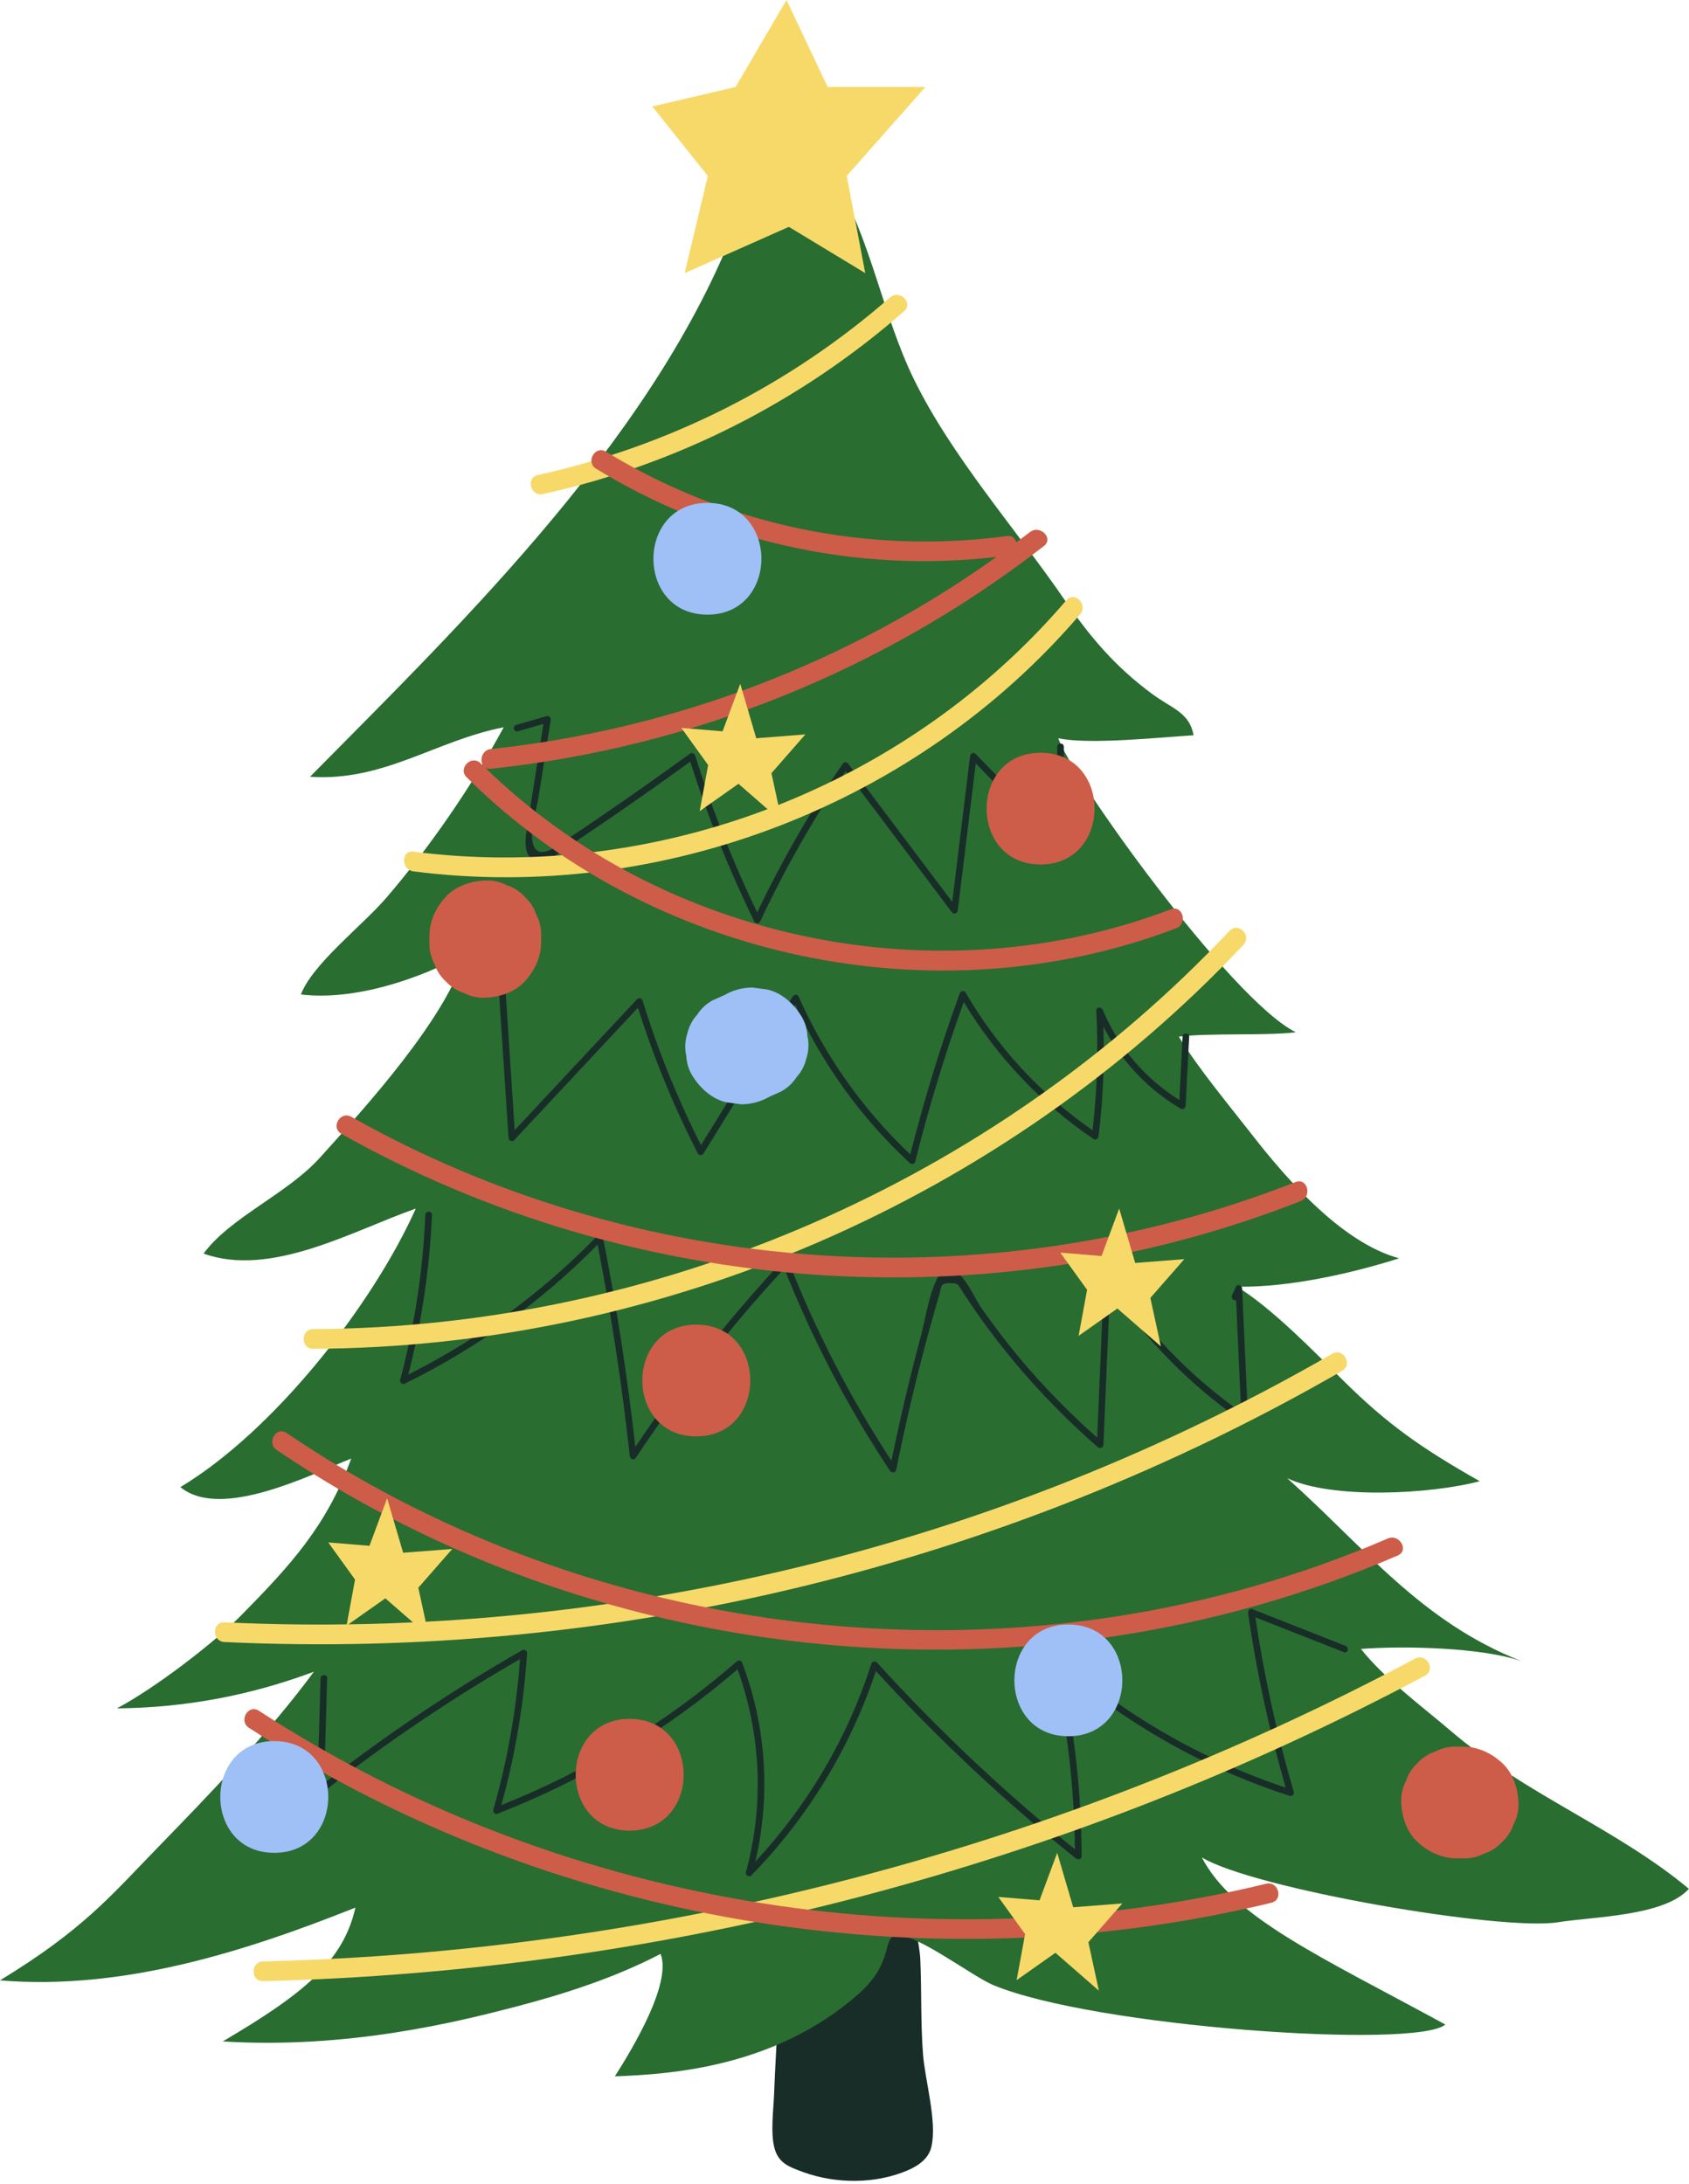 <?xml version="1.0" encoding="UTF-8" standalone="no"?><svg xmlns="http://www.w3.org/2000/svg" xmlns:xlink="http://www.w3.org/1999/xlink" fill="#000000" height="500.8" preserveAspectRatio="xMidYMid meet" version="1" viewBox="0.0 0.0 387.2 500.8" width="387.2" zoomAndPan="magnify"><g id="change1_1"><path d="M179.15,439.15c0,13.77-1.17,27.41-1.7,41.13c-0.14,3.51-0.79,8.41,0,11.82c0.86,3.73,3.13,4.62,6.8,5.94 c7.42,2.67,16.44,2.71,23.75-0.41c2.82-1.2,4.92-2.88,5.52-5.43c1.35-5.81-1.46-15.22-1.92-21.21c-0.56-7.22-0.3-14.4-0.62-21.66 c-0.19-4.42-1.82-8.67-1.76-13.08c-3.99-0.2-8.08-0.2-12.07-0.39c-5.89-0.28-11.53,1.93-17.21,1.59 C179.44,437.38,180.26,437.73,179.15,439.15z" fill="#192d28"/></g><g id="change2_1"><path d="M166.51,54.13c0.72-1.95,1.77-3.68,3.15-5.19c-18.14,49.7-62.65,92.8-98.59,129.15 c16.94,1.14,28.7-8.27,44.41-11.35c-7.38,13.57-16.84,27.38-26.98,39.17c-5.43,6.31-16.83,15.06-19.52,22.09 c12.22,1.46,26.91-3.41,37.75-9.33c-4.77,15.21-22.57,34.74-33.32,46.68c-7.56,8.4-20.68,13.77-26.74,22.06 c15.52,5.59,34.46-5.37,48.65-10.32c-10.07,22.45-32.69,51.07-53.96,63.86c9.27,7.65,29.88-2.87,39.15-6.54 c-5.58,15.43-14,24.53-25.03,35.75c-6.66,6.77-20.32,17.11-28.69,21.52c15.67-0.15,30.59-2.95,45.16-8.4 c-10.21,13.88-23.56,27.72-35.73,40.24C25.29,434.77,19.08,442.41,0,454.04c28.24,2.34,56.15-6.6,81.48-16.68 c-2.84,12.57-12.22,19.94-30.41,30.68c28.73,1.77,53.69-4.46,67.11-7.95c11.5-3,22.9-6.73,33.26-12.12 c2.61,6.8-6.55,21.88-10.48,28.08c12.82-0.5,36.59-2.03,55.7-18.75c8.82-7.72,5.19-13.49,9.18-13.57 c4.69-0.1,17.14,9.41,21.82,11.37c23.03,9.65,96.97,14.76,103.69,9.07c-28.81-15.7-48.66-24.52-55.83-38.31 c11.97,7.2,68.62,16.92,81.61,14.86c8.46-1.34,24.34-1.38,30.05-7.67c-16.71-13.9-37.7-21.75-54.53-36.15 c-6.67-5.7-15.33-12.08-20.66-18.85c9.84-0.74,27.66-0.36,36.82,2.81c-23.17-9.09-35.86-26-53.72-41.95 c10.35,4.88,32.92,3.67,44.14,0.69c-13.35-7.56-21.14-13.03-31.19-22.98c-6.87-6.8-16.15-16.45-24.45-21.62 c11.67,0.21,26.06-2.97,37.16-6.51c-13.1-3.55-25.73-18.08-33.57-28.13c-5.79-7.43-12.18-15.03-16.94-22.68 c7.03-0.91,19.75-0.16,26.83-1.01c-15.01-7.45-51.92-59.22-54.45-67.42c7.11,1.57,23.75-0.26,31.01-0.67 c-0.97-5.29-4.97-6.1-9.66-9.59c-8.42-6.27-14.07-12.94-19.98-21.56c-11.19-16.28-25.72-32.63-34.43-50.38 c-7.17-14.62-9.86-32.05-18.06-45.82c-2.82-4.74,0.18-6.58-5.98-7.44C177.84,32.72,170.49,45.1,166.51,54.13z" fill="#296d31"/></g><g id="change1_2"><path d="M108.72,218.81c1.87-0.69,3.74-1.39,5.6-2.08c0.49-0.18,0.92,0.28,0.95,0.73 c0.91,13.88,1.82,27.77,2.72,41.65c9.35-10.01,18.71-20.02,28.06-30.03c0.4-0.43,1.1-0.19,1.26,0.33c3.53,11.42,8,22.48,13.39,33.14 c7.02-11.37,14.04-22.74,21.05-34.12c0.27-0.44,1.06-0.54,1.3,0c6.09,13.7,14.77,25.95,25.63,36.25 c3.15-12.49,6.92-24.79,11.33-36.9c0.21-0.59,1.03-0.78,1.38-0.18c7.29,12.56,17.17,23.26,29.08,31.54 c1.05-9.11,1.35-18.25,0.85-27.41c-0.05-0.93,1.18-0.91,1.48-0.2c3.6,8.62,9.69,15.72,17.56,20.67c0.25-4.84,0.5-9.69,0.75-14.53 c0.05-0.97,1.56-0.97,1.51,0c-0.27,5.29-0.55,10.58-0.82,15.87c-0.03,0.56-0.62,0.95-1.13,0.65c-7.66-4.54-13.7-10.99-17.72-18.82 c0.27,8.4-0.08,16.78-1.11,25.14c-0.06,0.51-0.61,1.01-1.13,0.65c-12.13-8.22-22.23-18.9-29.77-31.44 c-4.32,12.01-8.04,24.21-11.12,36.6c-0.14,0.57-0.86,0.71-1.26,0.33c-11.08-10.27-19.95-22.56-26.24-36.28 c-7.01,11.36-14.02,22.73-21.04,34.09c-0.28,0.46-1.03,0.52-1.3,0c-5.51-10.75-10.09-21.9-13.73-33.42 c-9.46,10.12-18.92,20.25-28.38,30.37c-0.47,0.51-1.25,0.08-1.29-0.53c-0.92-14.13-1.85-28.25-2.77-42.38 c-1.57,0.58-3.15,1.17-4.72,1.75C108.21,220.6,107.82,219.14,108.72,218.81z M118.72,167.66c1.95-0.56,3.9-1.13,5.86-1.69 c-1.17,7.43-2.34,14.87-3.5,22.3c-0.43,2.71-1.97,8.93,2.61,9.11c2.62,0.1,5.25-2.42,7.26-3.76c3.16-2.11,6.31-4.24,9.44-6.39 c6-4.12,11.94-8.33,17.84-12.61c4,12.58,8.9,24.83,14.71,36.69c0.24,0.49,1.07,0.5,1.3,0c5.63-12.01,12.18-23.53,19.63-34.51 c8.1,10.77,16.2,21.53,24.3,32.3c0.47,0.62,1.31,0.38,1.4-0.38c1.37-11.23,2.74-22.45,4.12-33.68c6.29,6.46,12.57,12.93,18.86,19.39 c0.46,0.47,1.29,0.11,1.29-0.53c0.01-7.57,0.03-15.13,0.04-22.7c0-0.97-1.51-0.97-1.51,0c-0.01,6.95-0.02,13.9-0.04,20.85 c-6.22-6.4-12.44-12.79-18.66-19.19c-0.5-0.51-1.21-0.08-1.29,0.53c-1.36,11.13-2.72,22.26-4.08,33.39 c-7.94-10.55-15.88-21.11-23.82-31.66c-0.35-0.46-0.96-0.5-1.3,0c-7.41,10.84-13.95,22.21-19.59,34.07 c-5.62-11.64-10.37-23.65-14.24-35.99c-0.13-0.42-0.7-0.75-1.11-0.45c-9.23,6.7-18.58,13.23-28.06,19.56c-2.13,1.42-7.57,6-8.2,0.03 c-0.3-2.85,1.03-6.7,1.48-9.56c0.93-5.89,1.85-11.78,2.78-17.66c0.09-0.54-0.33-1.1-0.93-0.93c-2.33,0.67-4.65,1.34-6.98,2.02 C117.39,166.47,117.78,167.93,118.72,167.66z M92.84,317.21c16.44-8.06,31.32-18.82,44.16-31.85c3.13,16.05,5.6,32.21,7.38,48.47 c0.08,0.73,0.97,1.04,1.4,0.38c10.16-15.36,21.53-29.85,34.02-43.38c6.46,16.28,14.55,31.81,24.25,46.4c0.33,0.5,1.24,0.5,1.38-0.18 c1.7-8.42,3.6-16.8,5.75-25.13c1.04-4.04,2.13-8.07,3.28-12.09c0.27-0.94,0.54-1.89,0.82-2.83c0.6-2.05,0.19-2.83,2.49-2.81 c2.01,0.02,1.76,0.21,2.7,1.66c0.59,0.91,1.19,1.82,1.79,2.72c8.3,12.32,18.22,23.45,29.41,33.21c0.49,0.43,1.26,0.14,1.29-0.53 c0.51-12.07,1.02-24.13,1.53-36.2c8.13,12.15,18.41,22.61,30.48,30.91c0.47,0.32,1.16-0.1,1.13-0.65 c-0.45-9.98-0.9-19.95-1.35-29.93c-0.03-0.69-1.07-1.1-1.4-0.38c-0.31,0.66-0.62,1.33-0.92,1.99c-0.32,0.69,0.42,1.3,0.94,1.1 c0.39,8.57,0.77,17.14,1.16,25.7c-11.97-8.46-22.14-19.07-30.04-31.43c-0.41-0.64-1.37-0.37-1.4,0.38 c-0.52,12.29-1.04,24.59-1.56,36.88c-6.41-5.7-12.43-11.82-17.92-18.41c-3.01-3.62-5.87-7.38-8.57-11.24 c-1.7-2.44-3.59-7.36-6.42-8.64c-1.64-0.75-2.81-0.01-3.61,1.49c-2.11,3.94-2.8,9.4-3.96,13.72c-2.52,9.39-4.73,18.85-6.69,28.37 c-9.41-14.38-17.31-29.65-23.57-45.66c-0.19-0.5-0.84-0.78-1.26-0.33c-12.42,13.36-23.73,27.68-33.88,42.83 c-1.82-16.13-4.28-32.18-7.43-48.11c-0.11-0.56-0.89-0.72-1.26-0.33c-12.58,13-27.21,23.71-43.35,31.83 c3.06-11.99,4.88-24.22,5.41-36.6c0.04-0.97-1.47-0.97-1.51,0c-0.55,12.8-2.48,25.45-5.77,37.83 C91.56,317.03,92.27,317.49,92.84,317.21z M308.48,377.36c-7.14-2.82-14.29-5.64-21.43-8.45c-0.6-0.24-1,0.43-0.93,0.93 c1.95,13.53,4.84,26.88,8.62,40.01c-19.31-6.45-37.08-16.71-52.31-30.24c-0.56-0.5-1.44-0.02-1.26,0.73 c3.36,14.33,5.1,28.92,5.25,43.63c-16.22-13.09-31.39-27.39-45.4-42.83c-0.4-0.44-1.09-0.18-1.26,0.33 c-5.45,16.92-14.51,32.35-26.6,45.35c3.53-15.15,2.51-30.97-3.01-45.57c-0.21-0.55-0.81-0.73-1.26-0.33 c-16,13.95-34.23,25.07-53.95,32.93c3.15-11.4,5.12-23.04,5.89-34.85c0.04-0.59-0.66-0.92-1.13-0.65 c-15.85,9.06-31,19.26-45.39,30.48c0.23-8.02,0.46-16.03,0.69-24.05c0.03-0.97-1.48-0.97-1.51,0c-0.25,8.54-0.49,17.07-0.74,25.61 c-0.02,0.72,0.81,0.91,1.29,0.53c14.31-11.26,29.41-21.45,45.18-30.55c-0.86,11.71-2.9,23.25-6.13,34.55 c-0.15,0.51,0.38,1.14,0.93,0.93c20.12-7.85,38.7-19.04,55.06-33.13c5.41,14.98,6.1,31.12,1.93,46.51c-0.2,0.72,0.73,1.28,1.26,0.73 c12.95-13.28,22.67-29.27,28.53-46.84c14.16,15.5,29.48,29.87,45.87,42.99c0.49,0.39,1.29,0.17,1.29-0.53 c-0.03-14.61-1.67-29.13-4.84-43.39c15.38,13.25,33.21,23.29,52.54,29.55c0.55,0.18,1.08-0.39,0.93-0.93 c-3.85-13.13-6.79-26.48-8.8-40.01c6.77,2.67,13.53,5.34,20.3,8C308.99,379.17,309.38,377.71,308.48,377.36z" fill="#192d28"/></g><g id="change3_1"><path d="M207.25,71.37c-23.71,20.73-52.01,35.11-82.77,41.91c-2.84,0.63-4.04-3.73-1.2-4.36 c29.99-6.62,57.64-20.52,80.77-40.74C206.24,66.27,209.45,69.45,207.25,71.37z M244.44,137.64c-36.61,42.8-93.81,64.79-149.66,57.62 c-2.88-0.37-2.85,4.16,0,4.52c56.89,7.3,115.58-15.36,152.85-58.95C249.52,138.63,246.34,135.42,244.44,137.64z M281.87,213.41 c-54.12,57.49-131.12,90.99-210.08,91.31c-2.91,0.01-2.91,4.53,0,4.52c80.11-0.33,158.37-34.3,213.28-92.64 C287.06,214.49,283.87,211.29,281.87,213.41z M305.41,310.38c-76.78,44.28-165.42,65.75-253.95,61.57c-2.91-0.14-2.9,4.38,0,4.52 c89.29,4.22,178.8-17.53,256.23-62.18C310.21,312.83,307.94,308.92,305.41,310.38z M324.4,380.28 c-81.25,43.33-172.03,67.19-264.09,69.42c-2.9,0.07-2.92,4.59,0,4.52c92.86-2.25,184.41-26.33,266.37-70.04 C329.25,382.81,326.97,378.91,324.4,380.28z" fill="#f7d96a"/></g><g id="change4_1"><path d="M106.97,178.2c-2.07-2.05,1.13-5.25,3.2-3.2c0.23,0.23,0.48,0.45,0.72,0.68c-1.04-1.17-0.48-3.73,1.65-3.95 c41.75-4.45,81.78-19.69,115.89-44.04c-31.99,3.72-64.27-3.4-91.78-20.23c-2.48-1.52-0.21-5.43,2.28-3.9 c27.6,16.88,59.87,23.63,91.93,19.34c1.22-0.16,1.91,0.55,2.09,1.46c1.06-0.79,2.13-1.57,3.18-2.38c2.27-1.76,5.49,1.42,3.2,3.2 c-36.76,28.51-80.53,46.15-126.79,51.08c-0.67,0.07-1.18-0.12-1.53-0.46c40.91,39.98,103.97,53.03,157.43,32.67 c2.73-1.04,3.89,3.33,1.2,4.36C214.35,233.89,148.91,219.86,106.97,178.2z M78.26,259.95c66.57,37.55,148.79,43.39,219.94,15.42 c2.68-1.05,1.51-5.43-1.2-4.36c-70.07,27.55-150.86,22.04-216.46-14.96C78.01,254.61,75.72,258.52,78.26,259.95z M318.16,352.73 c-81.48,35.16-179.1,25.64-252.45-24.19c-2.41-1.64-4.68,2.28-2.28,3.9c74.79,50.81,174.07,59.99,257.01,24.19 C323.11,355.48,320.81,351.59,318.16,352.73z M290.25,431.89c-78.52,18.99-163.21,4.39-230.9-39.66c-2.45-1.59-4.71,2.32-2.28,3.9 c68.7,44.7,154.74,59.38,234.39,40.12C294.28,435.57,293.09,431.21,290.25,431.89z M102.19,225c1.16,1.25,2.53,2.13,4.12,2.65 c1.53,0.8,3.17,1.17,4.94,1.1c3.31-0.15,6.75-1.24,9.06-3.75c2.3-2.51,3.75-5.59,3.75-9.06v-1.27c0.07-1.76-0.3-3.41-1.1-4.94 c-0.52-1.59-1.4-2.96-2.65-4.12c-1.16-1.25-2.53-2.13-4.12-2.65c-1.53-0.8-3.17-1.17-4.94-1.1c-3.31,0.15-6.75,1.24-9.06,3.75 c-2.3,2.51-3.75,5.59-3.75,9.06v1.27c-0.07,1.76,0.3,3.41,1.1,4.94C100.06,222.47,100.94,223.84,102.19,225z M159.63,329.32 c16.49,0,16.51-25.62,0-25.62C143.14,303.7,143.11,329.32,159.63,329.32z M344.36,404.2c-2.51-2.3-5.59-3.75-9.06-3.75h-1.27 c-1.76-0.07-3.41,0.3-4.94,1.1c-1.59,0.52-2.96,1.4-4.12,2.65c-1.25,1.16-2.13,2.53-2.65,4.12c-0.8,1.53-1.17,3.17-1.1,4.94 c0.15,3.31,1.24,6.75,3.75,9.06c2.51,2.3,5.59,3.75,9.06,3.75h1.27c1.76,0.07,3.41-0.3,4.94-1.1c1.59-0.52,2.96-1.4,4.12-2.65 c1.25-1.16,2.13-2.53,2.65-4.12c0.8-1.53,1.17-3.17,1.1-4.94C347.96,409.95,346.88,406.51,344.36,404.2z M144.35,394.09 c-16.49,0-16.51,25.62,0,25.62C160.84,419.71,160.86,394.09,144.35,394.09z M238.55,198.2c16.49,0,16.51-25.62,0-25.62 C222.07,172.58,222.04,198.2,238.55,198.2z" fill="#cd5d48"/></g><g id="change3_2"><path d="M156.96,62.62l5.31-22.29l-12.74-15.92l19.1-4.47L180.31,0l9.43,19.94h22.41l-18.04,20.39l4.25,22.29 l-17.51-10.61L156.96,62.62z M256.16,300l9.97,8.69l-2.41-11.12l7.78-8.89l-11.26,0.88l-3.67-12.48l-4.05,10.89l-9.45-0.78 l6.14,8.52l-1.94,10.56L256.16,300z M169.29,179.7l9.97,8.69l-2.41-11.12l7.78-8.89l-11.26,0.88l-3.67-12.48l-4.05,10.89l-9.45-0.78 l6.14,8.52l-1.94,10.56L169.29,179.7z M88.34,366.45l9.97,8.69l-2.41-11.12l7.78-8.89L92.42,356l-3.67-12.48l-4.05,10.89l-9.45-0.78 l6.14,8.52l-1.94,10.56L88.34,366.45z M241.95,447.72l9.97,8.69l-2.41-11.12l7.78-8.89l-11.26,0.88l-3.67-12.48l-4.05,10.89 l-9.45-0.78l6.14,8.52l-1.94,10.56L241.95,447.72z" fill="#f7d96a"/></g><g id="change5_1"><path d="M162.17,140.92c-16.51,0-16.49-25.62,0-25.62C178.69,115.3,178.66,140.92,162.17,140.92z M185.1,237.52 c-0.08-1.7-0.58-3.29-1.52-4.76c-1.76-2.74-4.39-5.14-7.66-5.89c-1.14-0.15-2.27-0.31-3.41-0.46c-2.31,0.01-4.47,0.59-6.47,1.75 c-0.87,0.38-1.73,0.77-2.6,1.15c-1.49,0.8-2.69,1.9-3.59,3.3c-1.13,1.24-1.9,2.69-2.29,4.36c-0.53,1.7-0.61,3.41-0.23,5.11 c0.08,1.7,0.58,3.29,1.52,4.76c1.76,2.74,4.39,5.14,7.66,5.89c1.14,0.15,2.27,0.31,3.41,0.46c2.31-0.01,4.47-0.59,6.47-1.75 c0.87-0.38,1.73-0.77,2.6-1.15c1.49-0.8,2.69-1.9,3.59-3.3c1.13-1.24,1.9-2.69,2.29-4.36C185.4,240.93,185.48,239.22,185.1,237.52z M62.88,399.18c-16.49,0-16.51,25.62,0,25.62C79.36,424.8,79.39,399.18,62.88,399.18z M244.92,372.45c-16.49,0-16.51,25.62,0,25.62 C261.4,398.07,261.43,372.45,244.92,372.45z" fill="#9ec0f7"/></g></svg>